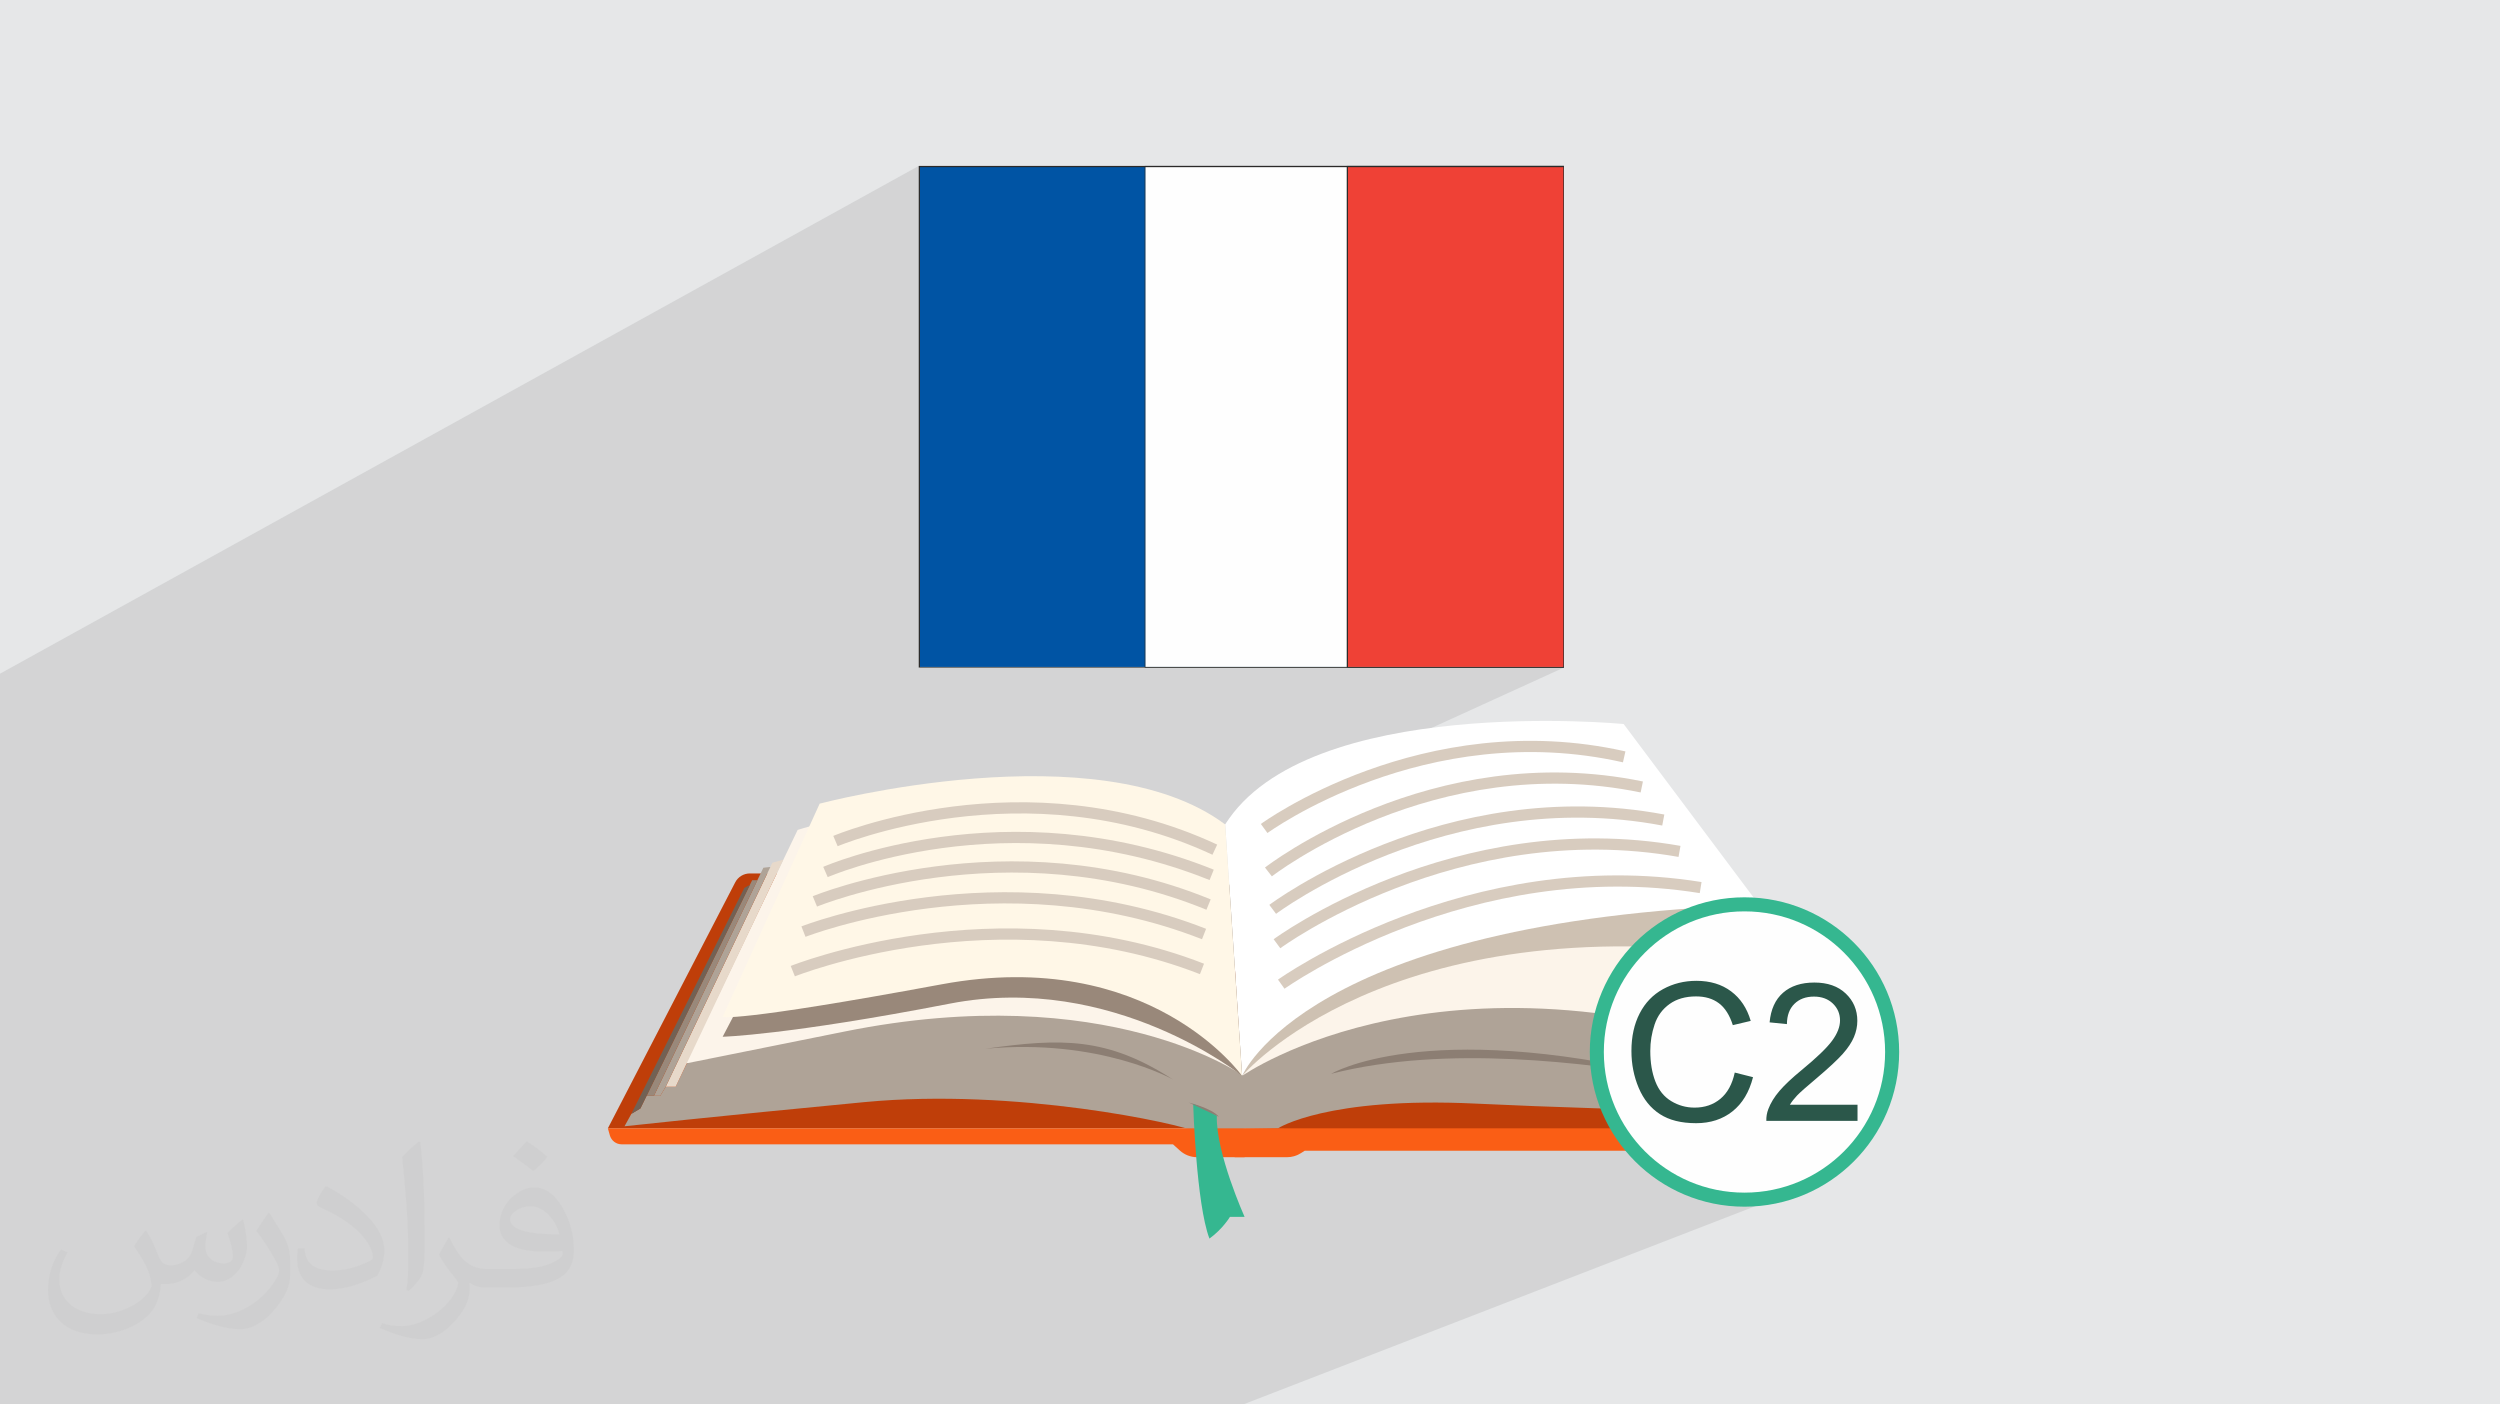 <?xml version="1.0" encoding="UTF-8"?>
<!DOCTYPE svg PUBLIC "-//W3C//DTD SVG 1.1//EN" "http://www.w3.org/Graphics/SVG/1.1/DTD/svg11.dtd">
<!-- Creator: CorelDRAW -->
<svg xmlns="http://www.w3.org/2000/svg" xml:space="preserve" width="94.192mm" height="52.917mm" version="1.1" style="shape-rendering:geometricPrecision; text-rendering:geometricPrecision; image-rendering:optimizeQuality; fill-rule:evenodd; clip-rule:evenodd"
viewBox="0 0 9419.16 5291.66"
 xmlns:xlink="http://www.w3.org/1999/xlink"
 xmlns:xodm="http://www.corel.com/coreldraw/odm/2003">
 <defs>
  <style type="text/css">
   <![CDATA[
    .str0 {stroke:#D8CCBF;stroke-width:42.23;stroke-miterlimit:10}
    .str1 {stroke:#35B790;stroke-width:52.92;stroke-miterlimit:22.926}
    .fil19 {fill:none;fill-rule:nonzero}
    .fil20 {fill:#FEFEFE}
    .fil3 {fill:#0054A4}
    .fil0 {fill:#E6E7E8}
    .fil6 {fill:#EF4136}
    .fil5 {fill:#FEFEFE}
    .fil4 {fill:#2B2A29;fill-rule:nonzero}
    .fil21 {fill:#2B574A;fill-rule:nonzero}
    .fil18 {fill:#35B790;fill-rule:nonzero}
    .fil16 {fill:#726154;fill-rule:nonzero}
    .fil9 {fill:#8C7E73;fill-rule:nonzero}
    .fil13 {fill:#99887A;fill-rule:nonzero}
    .fil8 {fill:#AFA397;fill-rule:nonzero}
    .fil7 {fill:#BF3E09;fill-rule:nonzero}
    .fil11 {fill:#CEC1B2;fill-rule:nonzero}
    .fil15 {fill:#E7D9CA;fill-rule:nonzero}
    .fil17 {fill:#FA5E15;fill-rule:nonzero}
    .fil10 {fill:#FCF4EA;fill-rule:nonzero}
    .fil14 {fill:#FFF7E7;fill-rule:nonzero}
    .fil12 {fill:white;fill-rule:nonzero}
    .fil2 {fill:#373435;fill-opacity:0.031}
    .fil1 {fill:#373435;fill-opacity:0.102}
   ]]>
  </style>
 </defs>
 <g id="Layer_x0020_1">
  <polygon class="fil0" points="-0,0 9419.16,0 9419.16,5291.66 -0,5291.66 "/>
  <polygon class="fil1" points="-0,4579.63 -0,4574 -0,4566.82 -0,4513.58 -0,4217.53 -0,2538.2 3461.42,625.08 3461.42,2515.14 4312.77,2515.14 5892.17,2515.14 5892.18,2515.14 4625.65,3092.81 4616.1,3106.31 4651.6,3633.98 4651.59,3633.98 4657.55,3722.46 4658.72,3739.81 4661.03,3774.14 4662.15,3790.82 4663.25,3807.15 4664.32,3823.12 4665.37,3838.7 4666.39,3853.89 4667.39,3868.66 4668.23,3881.1 4668.35,3883 4669.29,3896.88 4669.8,3904.51 4669.79,3904.52 4675.44,4040.69 4181.45,4251.14 4615.62,4251.14 6618.94,3409.19 6627.48,3408.89 4622.98,4251.14 4684.17,4251.14 6110.68,4273.73 6120.25,4287.5 6130.21,4300.97 6140.57,4314.11 6151.32,4326.94 6162.43,4339.44 6173.91,4351.59 6185.75,4363.39 6197.94,4374.84 6210.46,4385.92 6223.32,4396.63 6236.5,4406.95 6250,4416.88 6263.8,4426.41 6277.89,4435.53 6292.28,4444.23 6306.94,4452.51 6321.88,4460.35 6337.07,4467.75 6352.53,4474.69 6368.22,4481.18 6384.16,4487.19 6400.32,4492.73 6416.7,4497.78 6423.06,4499.52 7045.77,4256.27 7063.36,4251.14 6425.63,4500.23 6433.29,4502.33 6450.09,4506.39 6467.08,4509.92 6484.25,4512.94 6501.6,4515.43 6519.12,4517.38 6536.8,4518.79 6554.63,4519.64 6572.6,4519.92 6591.26,4519.61 6609.77,4518.7 6628.12,4517.18 6646.29,4515.08 6664.28,4512.4 6682.08,4509.15 6699.67,4505.34 6717.05,4500.98 6734.22,4496.08 6751.15,4490.64 6767.84,4484.69 4683.44,5291.66 4399.36,5291.66 4395.25,5291.66 3571.94,5291.66 2203.1,5291.66 2146.62,5291.66 2139.82,5291.66 1739.03,5291.66 1446.27,5291.66 1446.25,5291.66 1429.85,5291.66 1400.03,5291.66 1395.96,5291.66 1369.3,5291.66 1337.7,5291.66 1305.29,5291.66 1272.11,5291.66 1238.18,5291.66 1203.56,5291.66 1168.28,5291.66 1095.95,5291.66 1059.52,5291.66 875.17,5291.66 875.16,5291.66 -0,5291.66 -0,5288.59 -0,5210.44 -0,5202.6 -0,5122.44 -0,4645.02 -0,4643.88 -0,4631.25 "/>
  <path class="fil2" d="M550.85 4636.82c17.98,27.25 29.64,53.44 41.02,82.55 8.46,16.94 12.95,48.16 52.65,48.16 11.63,0 28.32,-3.43 43.13,-11.63 16.66,-8.74 29.36,-21.97 35.99,-42.06l15.87 -53.44 38.63 -19.05 2.64 2.64c-5.28,20.12 -6.6,39.42 -6.6,54.51 0,44.7 38.63,61.65 69.32,61.65 17.98,0 34.14,-8.74 34.14,-25.15 0,-21.16 -8.99,-57.15 -20.65,-89.43 17.98,-17.98 35.99,-35.99 56.62,-50.55l3.17 1.6c8.99,38.1 14.02,75.67 14.02,100.81 0,24.61 -10.85,51.87 -19.84,69.6 -18.52,34.92 -51.33,62.71 -91.01,62.71 -30.15,0 -63.75,-15.09 -86.79,-43.13l-1.32 0c-21.69,27 -55.3,51.33 -109.02,51.33l-16.66 0c-2.64,35.46 -10.31,60.58 -21.97,83.08 -32,62.43 -127,106.63 -216.43,106.63 -124.36,0 -186.79,-71.7 -186.79,-167.21 0,-59 19.3,-113.77 48.95,-152.65l24.33 10.06c-18.52,35.46 -30.96,68.78 -30.96,101.6 0,89.43 72.77,132.03 156.64,132.03 77.8,0 174.09,-49.48 191.57,-106.88 -6.6,-62.71 -30.15,-92.07 -66.14,-149.22 10.85,-19.05 24.87,-38.1 42.34,-58.47l3.17 0 0 0 0 0 -0.02 -0.09zm1434.31 -336.55c26.19,16.41 51.87,35.71 76.99,57.94 -14.02,19.84 -31.5,37.85 -53.19,53.72 -25.15,-20.37 -50.27,-37.85 -75.95,-56.36 17.45,-19.58 34.67,-38.35 52.12,-55.3l0 0 0 0 0 0 0 0 0 0 0.03 0zm13.49 244.48c-42.34,0 -76.99,27.79 -76.99,48.41 0,44.2 84.66,57.94 186,57.4 -12.7,-51.87 -57.15,-105.84 -109.02,-105.84l0.01 0.03zm-95 236.55c55.04,0 103.2,-1.6 139.95,-10.85 41.02,-10.31 75.67,-30.96 75.67,-45.24 0,-3.71 0,-8.2 -1.32,-11.91 -23.01,2.11 -49.48,2.11 -72.49,2.11 -74.6,0 -131.75,-16.94 -154.25,-58.75 -5.56,-11.63 -9.52,-24.61 -9.52,-39.42 0,-40.49 17.45,-79.91 48.16,-107.16 25.65,-22.48 53.97,-36.5 82.8,-36.5 52.12,0 93.65,41.81 122.76,107.7 15.87,35.99 26.72,77.52 26.72,129.92 0,34.92 -9.52,64.29 -31.22,85.98 -40.49,39.17 -115.09,53.97 -229.39,53.97l-51.87 0 0 0 -13.49 0c-28.32,0 -48.69,-5.03 -64.82,-17.45l-2.64 0c0.79,6.6 1.32,12.95 1.32,19.05 0,25.65 -8.46,58.47 -25.65,84.66 -50.8,75.41 -105.84,108.2 -153.47,108.2 -48.16,0 -107.16,-18.52 -160.35,-42.6l9.52 -18.52c17.2,7.14 41.02,11.91 73.81,11.91 85.98,0 198.96,-82.55 212.98,-163.25 -3.17,-6.6 -8.99,-15.34 -17.2,-24.61 -25.15,-29.9 -41.02,-54.76 -55.83,-80.95 12.7,-25.15 24.33,-45.24 35.18,-63.5l4.5 -0.53c36.78,74.88 70.1,117.73 144.45,117.73l11.63 0 0 0 53.97 0 0 0 0 0 0 0 0 0 0 0 0.09 0.01zm-372.54 79.12c6.35,-34.39 6.88,-73.02 6.88,-109.02l0 -53.44c0,-99.75 -12.7,-244.73 -23.01,-339.19 17.98,-19.3 43.13,-42.06 62.97,-57.4l5.82 1.6c13.49,118.8 16.66,256.39 16.66,383.64 0,33.35 -1.32,65.89 -4.5,89.69 -1.85,30.15 -19.3,52.91 -56.62,87.83l-8.2 -3.71zm-383.38 -157.43c1.85,46.84 24.87,83.62 105.31,83.62 50.01,0 92.33,-12.95 139.17,-35.18 8.46,-3.71 12.95,-8.74 12.95,-12.95 0,-29.36 -22.48,-68.25 -60.32,-103.71 -36.78,-33.35 -85.47,-62.71 -130.96,-82.3 -15.62,-6.6 -20.65,-13.49 -20.65,-20.12 0,-13.49 17.98,-41.81 32.82,-62.18l5.03 -0.53c52.12,27.25 110.34,67.74 153.47,112.7 39.17,41.53 63.5,83.62 63.5,129.39 0,33.86 -10.31,65.61 -27,95.25 -57.15,28.83 -118.01,50.8 -178.33,50.8 -73.28,0 -123.29,-34.39 -123.29,-115.09 0,-8.74 0,-22.22 3.17,-39.7l25.15 0 0 0 0 0 0 0 0 0 0 0 -0.02 0zm-132.57 -133.1l45.52 73.56c16.66,27.25 32.28,56.9 32.28,103.71l0 59.79c0,48.41 -30.96,100.28 -80.95,151.61 -39.17,34.67 -73.81,49.48 -105.84,49.48 -47.62,0 -102.13,-14.81 -165.1,-41.81l7.14 -18.52c19.84,5.28 42.85,9.78 71.17,9.78 90.5,-0.53 183.08,-66.67 225.42,-147.37 5.03,-9.27 6.88,-17.98 6.88,-24.08 0,-9.27 -5.03,-19.58 -8.99,-28.83 -23.01,-43.38 -48.69,-83.08 -76.99,-119.86 14.81,-23.29 29.64,-45.77 45.77,-68l3.71 0.53 0 0 0 0 0 0 0 0 0 0 -0.02 0.01z"/>
  <g id="_2052226008800">
   <g>
    <g>
     <rect class="fil3" x="3463.79" y="627.45" width="2426.01" height="1885.32"/>
     <path class="fil4" d="M3463.78 625.08l2428.39 0 0 1890.06 -2430.76 0 0 -1890.06 2.37 0zm2423.65 4.74l-2421.27 0 0 1882.95 2421.27 0 0 -1882.95z"/>
     <rect class="fil5" x="4315.15" y="627.45" width="1574.66" height="1885.32"/>
     <path class="fil4" d="M4315.14 625.08l1577.03 0 0 1890.06 -1579.4 0 0 -1890.06 2.37 0zm1572.29 4.74l-1572.29 0 0 1882.95 1572.29 0 0 -1882.95z"/>
     <rect class="fil6" x="5076.38" y="627.45" width="815.79" height="1885.32"/>
     <path class="fil4" d="M5076.39 625.08l815.79 0 0 1890.06 -818.16 0 0 -1890.06 2.37 0zm813.41 4.74l-811.05 0 0 1882.95 811.05 0 0 -1882.95z"/>
    </g>
    <g>
     <polygon class="fil7" points="7063.36,4251.13 6504.89,3489 4651.6,3633.98 4679.83,4053.62 4684.17,4251.13 6940.77,4286.88 "/>
     <path class="fil8" d="M4684.17 4251.13l130.75 0c0,0 184.29,-120.32 746.44,-93.08 562.13,27.24 1361.25,38.6 1361.25,38.6l-67.26 -96.62 -46.25 -12.35 -94.17 -126c0,0 -1401.15,-542.25 -2045.14,-57.16l14.38 346.61z"/>
     <polygon class="fil9" points="6855.34,4100.03 6757.5,3976.96 6740.55,3995.96 6809.1,4087.67 "/>
     <path class="fil10" d="M4679.83 4053.62c0,0 785.3,-553.93 2129.27,-31.79l-435.88 -671.98c0,0 -1456.23,130.58 -1704.99,531.25l11.6 172.52z"/>
     <path class="fil11" d="M4679.83 4053.62c0,0 544.66,-647.5 1947.65,-450.89l-204.32 -302.82c0,0 -1551.59,150.4 -1765.61,422.54l22.28 331.17z"/>
     <path class="fil12" d="M4679.83 4053.62c0,0 240.45,-585.72 1947.65,-644.74l-510.14 -681.06c0,0 -1192.46,-114.77 -1501.24,378.5 25.51,379.25 63.73,947.3 63.73,947.3z"/>
     <path class="fil7" d="M2290.23 4251.13l479.83 -926.81c10.66,-20.57 31.9,-33.49 55.07,-33.49l1595.7 0 258.99 762.79 4.35 197.51 -2393.94 0z"/>
     <path class="fil10" d="M2583.09 4005.95l422.26 -879.15c0,0 472.07,-149.08 777.48,-115.12 823.02,762.7 897,1041.94 897,1041.94l-80.79 51.09 -2015.95 -98.76z"/>
     <path class="fil8" d="M4684.75 4053.62c0,0 -509.85,-367.77 -1504.21,-166.86l-592.52 119.19 -42.4 88.53 -37.44 0 -20.44 34.06 -51.56 0 -23.36 47.67 -34.05 20.44 -25.77 46.76c0,0 333.45,-36.55 904,-91.03 570.55,-54.49 1188.85,81.73 1252.58,112.36 189.44,0 179.24,-13.61 179.24,-13.61l-4.07 -197.51z"/>
     <path class="fil13" d="M4679.83 4053.62c0,0 -485.26,-391.61 -1100.31,-272.43 -615.03,119.19 -856.82,124.93 -856.82,124.93l384.8 -735.05c0,0 1239.51,-101.59 1523.88,162.32l48.45 720.23z"/>
     <path class="fil14" d="M4679.83 4053.62c0,0 -347.82,-490.36 -1132.04,-345.08 -784.21,145.3 -825.09,122.59 -825.09,122.59l365.52 -803.24c0,0 1051.16,-278.62 1527.88,78.43l63.73 947.3z"/>
     <path class="fil9" d="M4419.45 4067.24c0,0 -276.54,-156.65 -707.4,-115.78 287.65,-40.87 459.71,-44.27 707.4,115.78z"/>
     <polygon class="fil15" points="2951.44,3239.03 2910,3250.51 2508.17,4094.49 2545.63,4094.49 "/>
     <polygon class="fil8" points="2902.38,3266.52 2876.06,3269.31 2463.9,4128.53 2487.74,4128.53 2508.17,4094.49 "/>
     <polygon class="fil13" points="2436.17,4128.53 2833.92,3316.37 2853.72,3316.37 2463.9,4128.53 "/>
     <polygon class="fil16" points="2378.77,4196.64 2804.44,3345.32 2825.67,3333.4 2412.83,4176.22 "/>
     <path class="fil17" d="M4689.19 4359.97l-178.73 0c-24.08,0 -47.3,-8.95 -65.13,-25.12l-25.87 -23.43 -2077.25 0c-20.68,0 -38.83,-13.75 -44.46,-33.65l-7.52 -26.65 2393.94 0 5.02 108.85z"/>
     <path class="fil9" d="M5015.29 4045.74c0,0 350.45,-210.06 1265.09,7.88 -297.64,-45.4 -825,-120.2 -1265.09,-7.88z"/>
     <path class="fil18" d="M4495.48 4158.72c0,0 11.06,376.19 61.28,507.86 50.23,-36.33 77.19,-81.73 77.19,-81.73l55.25 0c0,0 -108.89,-242.44 -104.63,-380.93 -58.02,-34.82 -89.09,-45.2 -89.09,-45.2z"/>
     <path class="fil9" d="M4479.35 4154.26c0,0 87.17,21.36 112.99,53.39l-112.99 -53.39z"/>
     <path class="fil17" d="M4651.6 4359.97l197.39 0c18.19,0 36.02,-5.11 51.45,-14.76l15.3 -9.58 2059.01 0c26.6,0 51.06,-14.62 63.66,-38.06l24.95 -46.45 -2379.19 0 -32.57 108.85z"/>
     <path class="fil19 str0" d="M2986.99 3658.97c0,0 770.83,-309.11 1541.65,-8.36"/>
     <path class="fil19 str0" d="M4827.27 3708.03c0,0 705.84,-504.8 1580.19,-363.94"/>
     <path class="fil19 str0" d="M4811.17 3555.68c0,0 674.17,-496.81 1516.66,-347.91"/>
     <path class="fil19 str0" d="M4795.07 3426.14c0,0 651.73,-491.14 1471.61,-336.54"/>
     <path class="fil19 str0" d="M4778.98 3285.19c0,0 619.39,-482.97 1406.72,-320.15"/>
     <path class="fil19 str0" d="M4762.89 3121.47c0,0 601.96,-440.51 1356.5,-269.88"/>
     <path class="fil19 str0" d="M3027.19 3510.06c0,0 740.83,-292.61 1509.27,9.05"/>
     <path class="fil19 str0" d="M3070.22 3396.2c0,0 723.77,-299.92 1483.21,11.94"/>
     <path class="fil19 str0" d="M3110.08 3285.37c0,0 683.92,-299.96 1455.12,10.87"/>
     <path class="fil19 str0" d="M3147.76 3168.84c0,0 712.3,-302.07 1429.29,32.44"/>
    </g>
   </g>
   <g>
    <circle class="fil20 str1" cx="6572.6" cy="3963.59" r="556.33"/>
    <path class="fil21" d="M6535.94 4041.03l68.86 17.39c-14.38,56.42 -40.23,99.32 -77.56,128.91 -37.33,29.6 -83,44.46 -137.01,44.46 -55.81,0 -101.24,-11.35 -136.27,-34.18 -35.03,-22.72 -61.62,-55.7 -79.85,-98.83 -18.25,-43.25 -27.43,-89.52 -27.43,-139.05 0,-54.01 10.27,-101.12 30.93,-141.35 20.66,-40.23 50.02,-70.8 88.07,-91.7 38.06,-20.9 79.97,-31.29 125.64,-31.29 51.95,0 95.56,13.17 130.84,39.63 35.4,26.45 60.05,63.54 73.94,111.38l-67.41 15.95c-11.96,-37.69 -29.48,-65.24 -52.31,-82.39 -22.84,-17.28 -51.59,-25.86 -86.27,-25.86 -39.74,0 -73.09,9.55 -99.78,28.64 -26.7,19.08 -45.55,44.82 -56.3,76.96 -10.87,32.25 -16.31,65.47 -16.31,99.66 0,44.1 6.4,82.64 19.2,115.5 12.81,32.98 32.75,57.51 59.81,73.82 27.06,16.31 56.3,24.4 87.83,24.4 38.42,0 70.79,-11.11 97.37,-33.23 26.58,-22.22 44.58,-55.08 54.01,-98.82zm462.59 121.18l0 60.89 -343.59 0c-0.48,-15.35 2.05,-30.09 7.49,-44.34 8.81,-23.32 22.95,-46.39 42.4,-68.98 19.45,-22.6 47.24,-48.69 83.36,-78.29 56.18,-46.27 94.36,-82.88 114.29,-109.94 20.06,-27.06 30.09,-52.68 30.09,-76.84 0,-25.24 -9.07,-46.51 -27.19,-63.91 -18.12,-17.27 -41.8,-25.97 -70.91,-25.97 -30.81,0 -55.45,9.18 -73.94,27.54 -18.49,18.24 -27.79,43.62 -28.03,76.11l-65.24 -6.52c4.47,-48.8 21.38,-86.02 50.62,-111.63 29.36,-25.61 68.62,-38.42 118.04,-38.42 49.77,0 89.27,13.78 118.27,41.45 29.11,27.66 43.61,61.97 43.61,102.8 0,20.78 -4.23,41.2 -12.8,61.26 -8.46,20.17 -22.6,41.32 -42.29,63.54 -19.81,22.11 -52.55,52.67 -98.22,91.33 -38.29,32.14 -62.94,53.89 -73.81,65.36 -10.88,11.48 -19.81,22.96 -26.95,34.56l254.8 0z"/>
   </g>
  </g>
 </g>
</svg>

